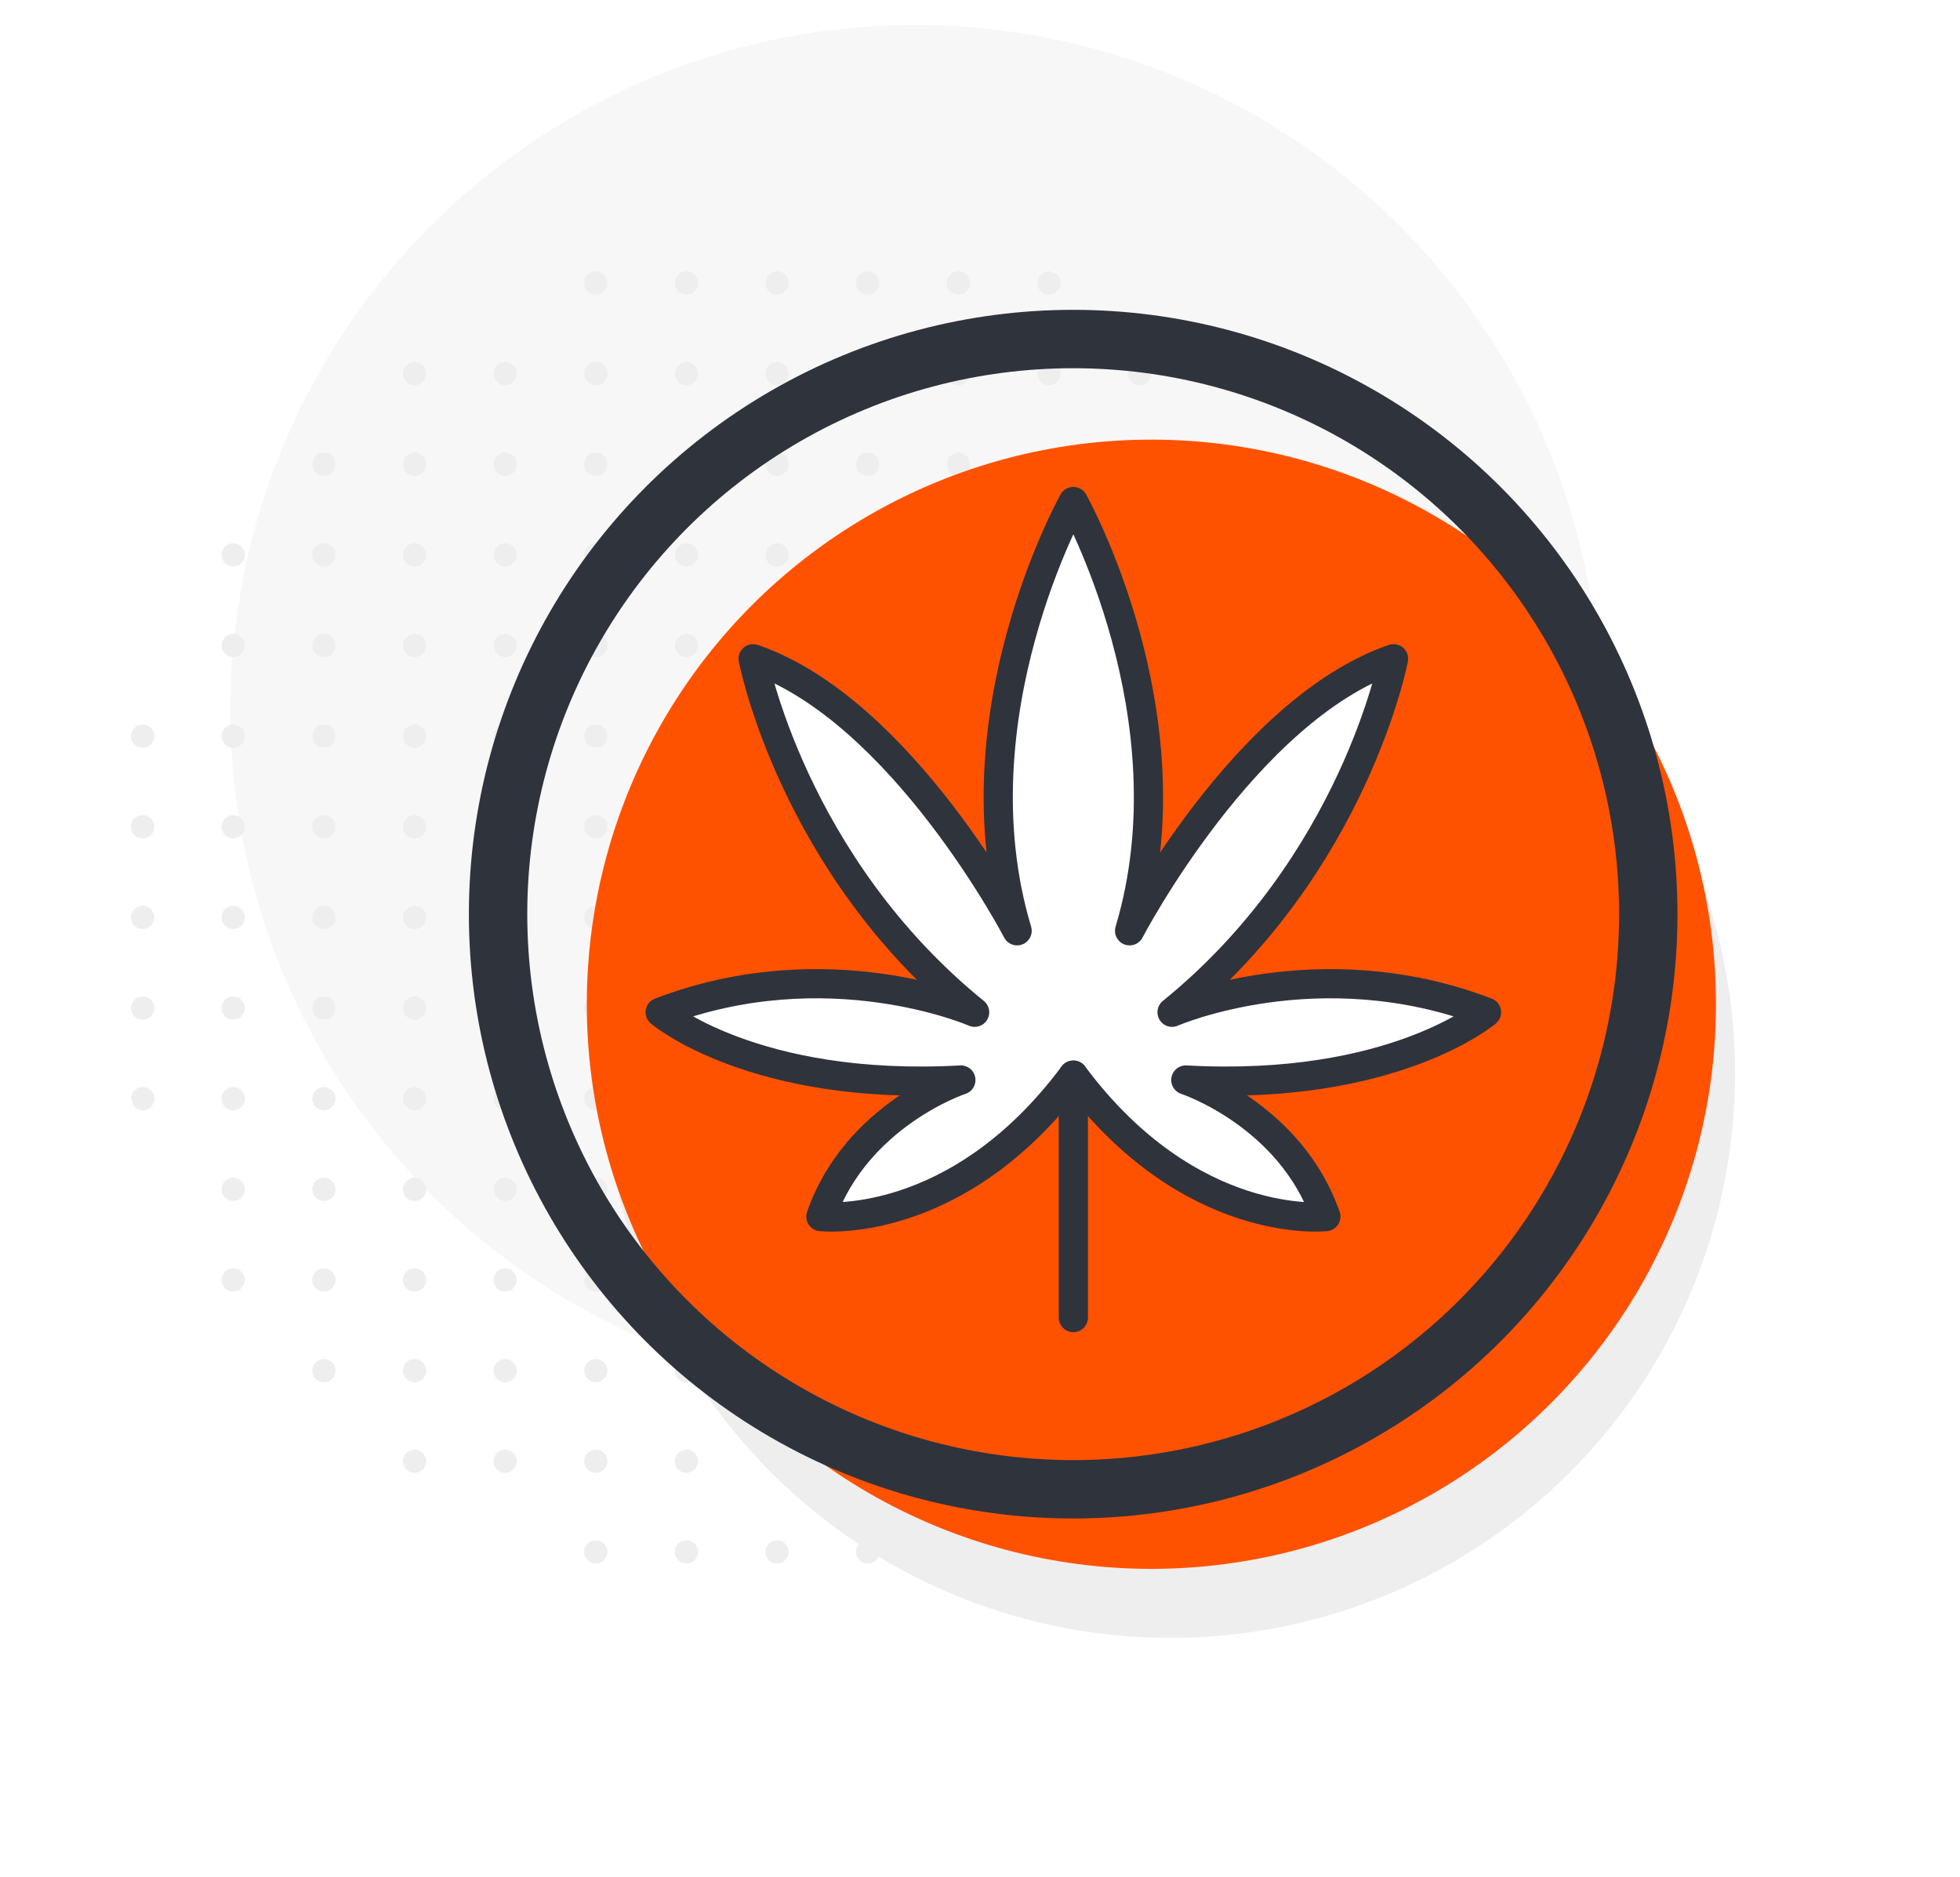 <svg id="Industry_Cannabis" data-name="Industry &gt; Cannabis" xmlns="http://www.w3.org/2000/svg" width="470" height="450" viewBox="0 0 470 450">
  <rect id="Rectangle_2112" data-name="Rectangle 2112" width="470" height="450" fill="#fff"/>
  <g id="Group_3567" data-name="Group 3567">
    <circle id="Ellipse_424" data-name="Ellipse 424" cx="164.239" cy="164.239" r="164.239" transform="translate(55.223 5.983)" fill="#f7f7f7"/>
    <g id="Group_3566" data-name="Group 3566">
      <path id="Path_9200" data-name="Path 9200" d="M143.956,373.2a1.537,1.537,0,1,0-2.174,0A1.539,1.539,0,0,0,143.956,373.2Z" fill="#eee" stroke="#eee" stroke-miterlimit="10" stroke-width="2.5"/>
      <circle id="Ellipse_425" data-name="Ellipse 425" cx="1.537" cy="1.537" r="1.537" transform="translate(97.864 348.847)" fill="#eee" stroke="#eee" stroke-miterlimit="10" stroke-width="2.5"/>
      <circle id="Ellipse_426" data-name="Ellipse 426" cx="1.537" cy="1.537" r="1.537" transform="translate(119.598 348.847)" fill="#eee" stroke="#eee" stroke-miterlimit="10" stroke-width="2.5"/>
      <path id="Path_9201" data-name="Path 9201" d="M54.847,308a1.537,1.537,0,1,0,0-2.174A1.538,1.538,0,0,0,54.847,308Z" fill="#eee" stroke="#eee" stroke-miterlimit="10" stroke-width="2.5"/>
      <path id="Path_9202" data-name="Path 9202" d="M78.755,327.563a1.537,1.537,0,1,0,0,2.174A1.538,1.538,0,0,0,78.755,327.563Z" fill="#eee" stroke="#eee" stroke-miterlimit="10" stroke-width="2.5"/>
      <path id="Path_9203" data-name="Path 9203" d="M35.287,264.535a1.537,1.537,0,1,0-2.174-2.173,1.5,1.5,0,0,0-.4.807q.186.672.379,1.343c.007.007.009.017.016.023A1.538,1.538,0,0,0,35.287,264.535Z" fill="#eee" stroke="#eee" stroke-miterlimit="10" stroke-width="2.5"/>
      <path id="Path_9204" data-name="Path 9204" d="M187.423,371.031a1.537,1.537,0,1,0,0,2.174A1.535,1.535,0,0,0,187.423,371.031Z" fill="#eee" stroke="#eee" stroke-miterlimit="10" stroke-width="2.5"/>
      <path id="Path_9205" data-name="Path 9205" d="M163.516,373.2a1.537,1.537,0,1,0,0-2.174A1.54,1.54,0,0,0,163.516,373.2Z" fill="#eee" stroke="#eee" stroke-miterlimit="10" stroke-width="2.5"/>
      <circle id="Ellipse_427" data-name="Ellipse 427" cx="1.537" cy="1.537" r="1.537" transform="translate(184.8 348.847)" fill="#eee" stroke="#eee" stroke-miterlimit="10" stroke-width="2.5"/>
      <path id="Path_9206" data-name="Path 9206" d="M209.157,371.031a1.537,1.537,0,1,0,0,2.174A1.536,1.536,0,0,0,209.157,371.031Z" fill="#eee" stroke="#eee" stroke-miterlimit="10" stroke-width="2.5"/>
      <circle id="Ellipse_428" data-name="Ellipse 428" cx="1.537" cy="1.537" r="1.537" transform="translate(184.8 327.113)" fill="#eee" stroke="#eee" stroke-miterlimit="10" stroke-width="2.5"/>
      <path id="Path_9207" data-name="Path 9207" d="M122.222,308a1.537,1.537,0,1,0-2.174,0A1.537,1.537,0,0,0,122.222,308Z" fill="#eee" stroke="#eee" stroke-miterlimit="10" stroke-width="2.5"/>
      <circle id="Ellipse_429" data-name="Ellipse 429" cx="1.537" cy="1.537" r="1.537" transform="translate(141.332 327.113)" fill="#eee" stroke="#eee" stroke-miterlimit="10" stroke-width="2.5"/>
      <circle id="Ellipse_430" data-name="Ellipse 430" cx="1.537" cy="1.537" r="1.537" transform="translate(119.598 327.113)" fill="#eee" stroke="#eee" stroke-miterlimit="10" stroke-width="2.5"/>
      <path id="Path_9208" data-name="Path 9208" d="M141.782,305.829a1.537,1.537,0,1,0,2.174,0A1.539,1.539,0,0,0,141.782,305.829Z" fill="#eee" stroke="#eee" stroke-miterlimit="10" stroke-width="2.5"/>
      <circle id="Ellipse_431" data-name="Ellipse 431" cx="1.537" cy="1.537" r="1.537" transform="translate(141.332 348.847)" fill="#eee" stroke="#eee" stroke-miterlimit="10" stroke-width="2.5"/>
      <circle id="Ellipse_432" data-name="Ellipse 432" cx="1.537" cy="1.537" r="1.537" transform="translate(163.066 327.113)" fill="#eee" stroke="#eee" stroke-miterlimit="10" stroke-width="2.5"/>
      <circle id="Ellipse_433" data-name="Ellipse 433" cx="1.537" cy="1.537" r="1.537" transform="translate(141.332 283.645)" fill="#eee" stroke="#eee" stroke-miterlimit="10" stroke-width="2.5"/>
      <circle id="Ellipse_434" data-name="Ellipse 434" cx="1.537" cy="1.537" r="1.537" transform="translate(163.066 348.847)" fill="#eee" stroke="#eee" stroke-miterlimit="10" stroke-width="2.5"/>
      <path id="Path_9209" data-name="Path 9209" d="M78.755,264.535a1.537,1.537,0,1,0-2.174,0A1.538,1.538,0,0,0,78.755,264.535Z" fill="#eee" stroke="#eee" stroke-miterlimit="10" stroke-width="2.5"/>
      <circle id="Ellipse_435" data-name="Ellipse 435" cx="1.537" cy="1.537" r="1.537" transform="translate(97.864 283.645)" fill="#eee" stroke="#eee" stroke-miterlimit="10" stroke-width="2.5"/>
      <path id="Path_9210" data-name="Path 9210" d="M76.581,305.829a1.537,1.537,0,1,0,2.174,0A1.537,1.537,0,0,0,76.581,305.829Z" fill="#eee" stroke="#eee" stroke-miterlimit="10" stroke-width="2.5"/>
      <path id="Path_9211" data-name="Path 9211" d="M78.755,286.269a1.537,1.537,0,1,0-2.174,0A1.538,1.538,0,0,0,78.755,286.269Z" fill="#eee" stroke="#eee" stroke-miterlimit="10" stroke-width="2.5"/>
      <path id="Path_9212" data-name="Path 9212" d="M98.314,264.535a1.537,1.537,0,1,0,0-2.173A1.538,1.538,0,0,0,98.314,264.535Z" fill="#eee" stroke="#eee" stroke-miterlimit="10" stroke-width="2.5"/>
      <path id="Path_9213" data-name="Path 9213" d="M100.488,308a1.537,1.537,0,1,0-2.174,0A1.537,1.537,0,0,0,100.488,308Z" fill="#eee" stroke="#eee" stroke-miterlimit="10" stroke-width="2.5"/>
      <circle id="Ellipse_436" data-name="Ellipse 436" cx="1.537" cy="1.537" r="1.537" transform="translate(119.598 283.645)" fill="#eee" stroke="#eee" stroke-miterlimit="10" stroke-width="2.5"/>
      <circle id="Ellipse_437" data-name="Ellipse 437" cx="1.537" cy="1.537" r="1.537" transform="translate(97.864 240.178)" fill="#eee" stroke="#eee" stroke-miterlimit="10" stroke-width="2.5"/>
      <circle id="Ellipse_438" data-name="Ellipse 438" cx="1.537" cy="1.537" r="1.537" transform="translate(97.864 327.113)" fill="#eee" stroke="#eee" stroke-miterlimit="10" stroke-width="2.5"/>
      <circle id="Ellipse_439" data-name="Ellipse 439" cx="1.537" cy="1.537" r="1.537" transform="translate(54.397 240.178)" fill="#eee" stroke="#eee" stroke-miterlimit="10" stroke-width="2.5"/>
      <path id="Path_9214" data-name="Path 9214" d="M33.113,240.628a1.537,1.537,0,1,0,2.174,0A1.539,1.539,0,0,0,33.113,240.628Z" fill="#eee" stroke="#eee" stroke-miterlimit="10" stroke-width="2.5"/>
      <circle id="Ellipse_440" data-name="Ellipse 440" cx="1.537" cy="1.537" r="1.537" transform="translate(54.397 218.444)" fill="#eee" stroke="#eee" stroke-miterlimit="10" stroke-width="2.5"/>
      <path id="Path_9215" data-name="Path 9215" d="M57.021,262.362a1.537,1.537,0,1,0,0,2.173A1.536,1.536,0,0,0,57.021,262.362Z" fill="#eee" stroke="#eee" stroke-miterlimit="10" stroke-width="2.5"/>
      <path id="Path_9216" data-name="Path 9216" d="M78.755,242.8a1.537,1.537,0,1,0-2.174,0A1.539,1.539,0,0,0,78.755,242.8Z" fill="#eee" stroke="#eee" stroke-miterlimit="10" stroke-width="2.5"/>
      <path id="Path_9217" data-name="Path 9217" d="M57.021,199.334a1.537,1.537,0,1,0-2.174,0A1.539,1.539,0,0,0,57.021,199.334Z" fill="#eee" stroke="#eee" stroke-miterlimit="10" stroke-width="2.5"/>
      <path id="Path_9218" data-name="Path 9218" d="M78.755,221.068a1.537,1.537,0,1,0-2.174,0A1.539,1.539,0,0,0,78.755,221.068Z" fill="#eee" stroke="#eee" stroke-miterlimit="10" stroke-width="2.5"/>
      <circle id="Ellipse_441" data-name="Ellipse 441" cx="1.537" cy="1.537" r="1.537" transform="translate(54.397 283.645)" fill="#eee" stroke="#eee" stroke-miterlimit="10" stroke-width="2.5"/>
      <path id="Path_9219" data-name="Path 9219" d="M35.287,197.16a1.537,1.537,0,1,0,0,2.174A1.538,1.538,0,0,0,35.287,197.16Z" fill="#eee" stroke="#eee" stroke-miterlimit="10" stroke-width="2.5"/>
      <path id="Path_9220" data-name="Path 9220" d="M35.287,177.6a1.537,1.537,0,1,0-2.174,0A1.538,1.538,0,0,0,35.287,177.6Z" fill="#eee" stroke="#eee" stroke-miterlimit="10" stroke-width="2.5"/>
      <path id="Path_9221" data-name="Path 9221" d="M33.113,218.894a1.537,1.537,0,1,0,2.174,0A1.539,1.539,0,0,0,33.113,218.894Z" fill="#eee" stroke="#eee" stroke-miterlimit="10" stroke-width="2.5"/>
      <path id="Path_9222" data-name="Path 9222" d="M252.625,351.471a1.537,1.537,0,1,0-2.174,0A1.538,1.538,0,0,0,252.625,351.471Z" fill="#eee" stroke="#eee" stroke-miterlimit="10" stroke-width="2.5"/>
      <path id="Path_9223" data-name="Path 9223" d="M272.185,351.471a1.537,1.537,0,1,0,0-2.174A1.538,1.538,0,0,0,272.185,351.471Z" fill="#eee" stroke="#eee" stroke-miterlimit="10" stroke-width="2.5"/>
      <circle id="Ellipse_442" data-name="Ellipse 442" cx="1.537" cy="1.537" r="1.537" transform="translate(228.267 327.113)" fill="#eee" stroke="#eee" stroke-miterlimit="10" stroke-width="2.5"/>
      <path id="Path_9224" data-name="Path 9224" d="M206.983,349.3a1.537,1.537,0,1,0,2.174,0A1.539,1.539,0,0,0,206.983,349.3Z" fill="#eee" stroke="#eee" stroke-miterlimit="10" stroke-width="2.5"/>
      <path id="Path_9225" data-name="Path 9225" d="M206.983,327.563a1.537,1.537,0,1,0,2.174,0A1.539,1.539,0,0,0,206.983,327.563Z" fill="#eee" stroke="#eee" stroke-miterlimit="10" stroke-width="2.5"/>
      <path id="Path_9226" data-name="Path 9226" d="M228.717,305.829a1.537,1.537,0,1,0,2.174,0A1.539,1.539,0,0,0,228.717,305.829Z" fill="#eee" stroke="#eee" stroke-miterlimit="10" stroke-width="2.5"/>
      <circle id="Ellipse_443" data-name="Ellipse 443" cx="1.537" cy="1.537" r="1.537" transform="translate(228.267 348.847)" fill="#eee" stroke="#eee" stroke-miterlimit="10" stroke-width="2.5"/>
      <path id="Path_9227" data-name="Path 9227" d="M250.451,327.563a1.537,1.537,0,1,0,2.174,0A1.538,1.538,0,0,0,250.451,327.563Z" fill="#eee" stroke="#eee" stroke-miterlimit="10" stroke-width="2.5"/>
      <path id="Path_9228" data-name="Path 9228" d="M228.717,371.031a1.537,1.537,0,1,0,2.174,0A1.539,1.539,0,0,0,228.717,371.031Z" fill="#eee" stroke="#eee" stroke-miterlimit="10" stroke-width="2.5"/>
      <path id="Path_9229" data-name="Path 9229" d="M165.69,264.535a1.537,1.537,0,1,0-2.174,0A1.538,1.538,0,0,0,165.69,264.535Z" fill="#eee" stroke="#eee" stroke-miterlimit="10" stroke-width="2.5"/>
      <circle id="Ellipse_444" data-name="Ellipse 444" cx="1.537" cy="1.537" r="1.537" transform="translate(184.8 283.645)" fill="#eee" stroke="#eee" stroke-miterlimit="10" stroke-width="2.5"/>
      <path id="Path_9230" data-name="Path 9230" d="M163.516,305.829a1.537,1.537,0,1,0,2.174,0A1.537,1.537,0,0,0,163.516,305.829Z" fill="#eee" stroke="#eee" stroke-miterlimit="10" stroke-width="2.5"/>
      <circle id="Ellipse_445" data-name="Ellipse 445" cx="1.537" cy="1.537" r="1.537" transform="translate(163.066 283.645)" fill="#eee" stroke="#eee" stroke-miterlimit="10" stroke-width="2.5"/>
      <path id="Path_9231" data-name="Path 9231" d="M185.25,262.362a1.537,1.537,0,1,0,2.173,0A1.536,1.536,0,0,0,185.25,262.362Z" fill="#eee" stroke="#eee" stroke-miterlimit="10" stroke-width="2.5"/>
      <path id="Path_9232" data-name="Path 9232" d="M187.423,308a1.537,1.537,0,1,0-2.173,0A1.537,1.537,0,0,0,187.423,308Z" fill="#eee" stroke="#eee" stroke-miterlimit="10" stroke-width="2.5"/>
      <path id="Path_9233" data-name="Path 9233" d="M206.983,284.1a1.537,1.537,0,1,0,2.174,0A1.538,1.538,0,0,0,206.983,284.1Z" fill="#eee" stroke="#eee" stroke-miterlimit="10" stroke-width="2.5"/>
      <circle id="Ellipse_446" data-name="Ellipse 446" cx="1.537" cy="1.537" r="1.537" transform="translate(184.8 240.178)" fill="#eee" stroke="#eee" stroke-miterlimit="10" stroke-width="2.5"/>
      <path id="Path_9234" data-name="Path 9234" d="M206.983,305.829a1.537,1.537,0,1,0,2.174,0A1.539,1.539,0,0,0,206.983,305.829Z" fill="#eee" stroke="#eee" stroke-miterlimit="10" stroke-width="2.5"/>
      <circle id="Ellipse_447" data-name="Ellipse 447" cx="1.537" cy="1.537" r="1.537" transform="translate(119.598 218.444)" fill="#eee" stroke="#eee" stroke-miterlimit="10" stroke-width="2.5"/>
      <circle id="Ellipse_448" data-name="Ellipse 448" cx="1.537" cy="1.537" r="1.537" transform="translate(141.332 240.178)" fill="#eee" stroke="#eee" stroke-miterlimit="10" stroke-width="2.5"/>
      <path id="Path_9235" data-name="Path 9235" d="M120.048,262.362a1.537,1.537,0,1,0,2.174,0A1.538,1.538,0,0,0,120.048,262.362Z" fill="#eee" stroke="#eee" stroke-miterlimit="10" stroke-width="2.5"/>
      <circle id="Ellipse_449" data-name="Ellipse 449" cx="1.537" cy="1.537" r="1.537" transform="translate(119.598 240.178)" fill="#eee" stroke="#eee" stroke-miterlimit="10" stroke-width="2.5"/>
      <circle id="Ellipse_450" data-name="Ellipse 450" cx="1.537" cy="1.537" r="1.537" transform="translate(141.332 218.444)" fill="#eee" stroke="#eee" stroke-miterlimit="10" stroke-width="2.5"/>
      <path id="Path_9236" data-name="Path 9236" d="M143.956,264.535a1.537,1.537,0,1,0-2.174,0A1.538,1.538,0,0,0,143.956,264.535Z" fill="#eee" stroke="#eee" stroke-miterlimit="10" stroke-width="2.5"/>
      <circle id="Ellipse_451" data-name="Ellipse 451" cx="1.537" cy="1.537" r="1.537" transform="translate(163.066 240.178)" fill="#eee" stroke="#eee" stroke-miterlimit="10" stroke-width="2.5"/>
      <path id="Path_9237" data-name="Path 9237" d="M143.956,199.334a1.537,1.537,0,1,0-2.174,0A1.539,1.539,0,0,0,143.956,199.334Z" fill="#eee" stroke="#eee" stroke-miterlimit="10" stroke-width="2.5"/>
      <circle id="Ellipse_452" data-name="Ellipse 452" cx="1.537" cy="1.537" r="1.537" transform="translate(163.066 218.444)" fill="#eee" stroke="#eee" stroke-miterlimit="10" stroke-width="2.5"/>
      <path id="Path_9238" data-name="Path 9238" d="M78.755,177.6a1.537,1.537,0,1,0-2.174,0A1.538,1.538,0,0,0,78.755,177.6Z" fill="#eee" stroke="#eee" stroke-miterlimit="10" stroke-width="2.5"/>
      <path id="Path_9239" data-name="Path 9239" d="M100.488,199.334a1.537,1.537,0,1,0-2.174,0A1.537,1.537,0,0,0,100.488,199.334Z" fill="#eee" stroke="#eee" stroke-miterlimit="10" stroke-width="2.5"/>
      <path id="Path_9240" data-name="Path 9240" d="M78.755,199.334a1.537,1.537,0,1,0-2.174,0A1.539,1.539,0,0,0,78.755,199.334Z" fill="#eee" stroke="#eee" stroke-miterlimit="10" stroke-width="2.5"/>
      <circle id="Ellipse_453" data-name="Ellipse 453" cx="1.537" cy="1.537" r="1.537" transform="translate(97.864 174.977)" fill="#eee" stroke="#eee" stroke-miterlimit="10" stroke-width="2.5"/>
      <circle id="Ellipse_454" data-name="Ellipse 454" cx="1.537" cy="1.537" r="1.537" transform="translate(97.864 218.444)" fill="#eee" stroke="#eee" stroke-miterlimit="10" stroke-width="2.5"/>
      <path id="Path_9241" data-name="Path 9241" d="M122.222,199.334a1.537,1.537,0,1,0-2.174,0A1.537,1.537,0,0,0,122.222,199.334Z" fill="#eee" stroke="#eee" stroke-miterlimit="10" stroke-width="2.5"/>
      <circle id="Ellipse_455" data-name="Ellipse 455" cx="1.537" cy="1.537" r="1.537" transform="translate(97.864 153.243)" fill="#eee" stroke="#eee" stroke-miterlimit="10" stroke-width="2.5"/>
      <circle id="Ellipse_456" data-name="Ellipse 456" cx="1.537" cy="1.537" r="1.537" transform="translate(119.598 174.977)" fill="#eee" stroke="#eee" stroke-miterlimit="10" stroke-width="2.5"/>
      <circle id="Ellipse_457" data-name="Ellipse 457" cx="1.537" cy="1.537" r="1.537" transform="translate(54.397 153.243)" fill="#eee" stroke="#eee" stroke-miterlimit="10" stroke-width="2.5"/>
      <circle id="Ellipse_458" data-name="Ellipse 458" cx="1.537" cy="1.537" r="1.537" transform="translate(54.397 131.509)" fill="#eee" stroke="#eee" stroke-miterlimit="10" stroke-width="2.5"/>
      <circle id="Ellipse_459" data-name="Ellipse 459" cx="1.537" cy="1.537" r="1.537" transform="translate(54.397 174.977)" fill="#eee" stroke="#eee" stroke-miterlimit="10" stroke-width="2.5"/>
      <path id="Path_9242" data-name="Path 9242" d="M78.755,155.867a1.537,1.537,0,1,0-2.174,0A1.539,1.539,0,0,0,78.755,155.867Z" fill="#eee" stroke="#eee" stroke-miterlimit="10" stroke-width="2.5"/>
      <path id="Path_9243" data-name="Path 9243" d="M78.755,134.133a1.537,1.537,0,1,0-2.174,0A1.539,1.539,0,0,0,78.755,134.133Z" fill="#eee" stroke="#eee" stroke-miterlimit="10" stroke-width="2.5"/>
      <path id="Path_9244" data-name="Path 9244" d="M296.092,308a1.537,1.537,0,1,0-2.173,0A1.537,1.537,0,0,0,296.092,308Z" fill="#eee" stroke="#eee" stroke-miterlimit="10" stroke-width="2.5"/>
      <circle id="Ellipse_460" data-name="Ellipse 460" cx="1.537" cy="1.537" r="1.537" transform="translate(293.468 327.113)" fill="#eee" stroke="#eee" stroke-miterlimit="10" stroke-width="2.5"/>
      <path id="Path_9245" data-name="Path 9245" d="M315.653,308a1.537,1.537,0,1,0,0-2.174A1.537,1.537,0,0,0,315.653,308Z" fill="#eee" stroke="#eee" stroke-miterlimit="10" stroke-width="2.5"/>
      <path id="Path_9246" data-name="Path 9246" d="M317.826,286.269a1.537,1.537,0,1,0-2.173,0A1.536,1.536,0,0,0,317.826,286.269Z" fill="#eee" stroke="#eee" stroke-miterlimit="10" stroke-width="2.5"/>
      <path id="Path_9247" data-name="Path 9247" d="M272.185,284.1a1.537,1.537,0,1,0,2.173,0A1.536,1.536,0,0,0,272.185,284.1Z" fill="#eee" stroke="#eee" stroke-miterlimit="10" stroke-width="2.5"/>
      <path id="Path_9248" data-name="Path 9248" d="M250.451,305.829a1.537,1.537,0,1,0,2.174,0A1.538,1.538,0,0,0,250.451,305.829Z" fill="#eee" stroke="#eee" stroke-miterlimit="10" stroke-width="2.5"/>
      <path id="Path_9249" data-name="Path 9249" d="M250.451,284.1a1.537,1.537,0,1,0,2.174,0A1.537,1.537,0,0,0,250.451,284.1Z" fill="#eee" stroke="#eee" stroke-miterlimit="10" stroke-width="2.5"/>
      <path id="Path_9250" data-name="Path 9250" d="M272.185,262.362a1.537,1.537,0,1,0,2.173,0A1.536,1.536,0,0,0,272.185,262.362Z" fill="#eee" stroke="#eee" stroke-miterlimit="10" stroke-width="2.5"/>
      <path id="Path_9251" data-name="Path 9251" d="M272.185,305.829a1.537,1.537,0,1,0,2.173,0A1.537,1.537,0,0,0,272.185,305.829Z" fill="#eee" stroke="#eee" stroke-miterlimit="10" stroke-width="2.5"/>
      <circle id="Ellipse_461" data-name="Ellipse 461" cx="1.537" cy="1.537" r="1.537" transform="translate(293.468 283.645)" fill="#eee" stroke="#eee" stroke-miterlimit="10" stroke-width="2.5"/>
      <path id="Path_9252" data-name="Path 9252" d="M272.185,327.563a1.537,1.537,0,1,0,2.173,0A1.537,1.537,0,0,0,272.185,327.563Z" fill="#eee" stroke="#eee" stroke-miterlimit="10" stroke-width="2.5"/>
      <path id="Path_9253" data-name="Path 9253" d="M209.157,221.068a1.537,1.537,0,1,0-2.174,0A1.537,1.537,0,0,0,209.157,221.068Z" fill="#eee" stroke="#eee" stroke-miterlimit="10" stroke-width="2.5"/>
      <circle id="Ellipse_462" data-name="Ellipse 462" cx="1.537" cy="1.537" r="1.537" transform="translate(228.267 240.178)" fill="#eee" stroke="#eee" stroke-miterlimit="10" stroke-width="2.5"/>
      <path id="Path_9254" data-name="Path 9254" d="M206.983,262.362a1.537,1.537,0,1,0,2.174,0A1.538,1.538,0,0,0,206.983,262.362Z" fill="#eee" stroke="#eee" stroke-miterlimit="10" stroke-width="2.5"/>
      <path id="Path_9255" data-name="Path 9255" d="M206.983,240.628a1.537,1.537,0,1,0,2.174,0A1.539,1.539,0,0,0,206.983,240.628Z" fill="#eee" stroke="#eee" stroke-miterlimit="10" stroke-width="2.5"/>
      <circle id="Ellipse_463" data-name="Ellipse 463" cx="1.537" cy="1.537" r="1.537" transform="translate(228.267 218.444)" fill="#eee" stroke="#eee" stroke-miterlimit="10" stroke-width="2.5"/>
      <path id="Path_9256" data-name="Path 9256" d="M228.717,262.362a1.537,1.537,0,1,0,2.174,0A1.538,1.538,0,0,0,228.717,262.362Z" fill="#eee" stroke="#eee" stroke-miterlimit="10" stroke-width="2.5"/>
      <path id="Path_9257" data-name="Path 9257" d="M250.451,240.628a1.537,1.537,0,1,0,2.174,0A1.538,1.538,0,0,0,250.451,240.628Z" fill="#eee" stroke="#eee" stroke-miterlimit="10" stroke-width="2.5"/>
      <path id="Path_9258" data-name="Path 9258" d="M252.625,221.068a1.537,1.537,0,1,0-2.174,0A1.538,1.538,0,0,0,252.625,221.068Z" fill="#eee" stroke="#eee" stroke-miterlimit="10" stroke-width="2.5"/>
      <path id="Path_9259" data-name="Path 9259" d="M250.451,262.362a1.537,1.537,0,1,0,2.174,0A1.537,1.537,0,0,0,250.451,262.362Z" fill="#eee" stroke="#eee" stroke-miterlimit="10" stroke-width="2.5"/>
      <circle id="Ellipse_464" data-name="Ellipse 464" cx="1.537" cy="1.537" r="1.537" transform="translate(228.267 283.645)" fill="#eee" stroke="#eee" stroke-miterlimit="10" stroke-width="2.5"/>
      <circle id="Ellipse_465" data-name="Ellipse 465" cx="1.537" cy="1.537" r="1.537" transform="translate(163.066 174.977)" fill="#eee" stroke="#eee" stroke-miterlimit="10" stroke-width="2.5"/>
      <path id="Path_9260" data-name="Path 9260" d="M187.423,199.334a1.537,1.537,0,1,0-2.173,0A1.537,1.537,0,0,0,187.423,199.334Z" fill="#eee" stroke="#eee" stroke-miterlimit="10" stroke-width="2.5"/>
      <path id="Path_9261" data-name="Path 9261" d="M165.69,199.334a1.537,1.537,0,1,0-2.174,0A1.539,1.539,0,0,0,165.69,199.334Z" fill="#eee" stroke="#eee" stroke-miterlimit="10" stroke-width="2.5"/>
      <circle id="Ellipse_466" data-name="Ellipse 466" cx="1.537" cy="1.537" r="1.537" transform="translate(184.8 174.977)" fill="#eee" stroke="#eee" stroke-miterlimit="10" stroke-width="2.5"/>
      <circle id="Ellipse_467" data-name="Ellipse 467" cx="1.537" cy="1.537" r="1.537" transform="translate(184.8 218.444)" fill="#eee" stroke="#eee" stroke-miterlimit="10" stroke-width="2.5"/>
      <path id="Path_9262" data-name="Path 9262" d="M209.157,199.334a1.537,1.537,0,1,0-2.174,0A1.537,1.537,0,0,0,209.157,199.334Z" fill="#eee" stroke="#eee" stroke-miterlimit="10" stroke-width="2.5"/>
      <circle id="Ellipse_468" data-name="Ellipse 468" cx="1.537" cy="1.537" r="1.537" transform="translate(184.8 153.243)" fill="#eee" stroke="#eee" stroke-miterlimit="10" stroke-width="2.5"/>
      <path id="Path_9263" data-name="Path 9263" d="M209.157,177.6a1.537,1.537,0,1,0-2.174,0A1.536,1.536,0,0,0,209.157,177.6Z" fill="#eee" stroke="#eee" stroke-miterlimit="10" stroke-width="2.5"/>
      <circle id="Ellipse_469" data-name="Ellipse 469" cx="1.537" cy="1.537" r="1.537" transform="translate(119.598 131.509)" fill="#eee" stroke="#eee" stroke-miterlimit="10" stroke-width="2.5"/>
      <circle id="Ellipse_470" data-name="Ellipse 470" cx="1.537" cy="1.537" r="1.537" transform="translate(141.332 153.243)" fill="#eee" stroke="#eee" stroke-miterlimit="10" stroke-width="2.5"/>
      <circle id="Ellipse_471" data-name="Ellipse 471" cx="1.537" cy="1.537" r="1.537" transform="translate(119.598 153.243)" fill="#eee" stroke="#eee" stroke-miterlimit="10" stroke-width="2.5"/>
      <circle id="Ellipse_472" data-name="Ellipse 472" cx="1.537" cy="1.537" r="1.537" transform="translate(141.332 131.509)" fill="#eee" stroke="#eee" stroke-miterlimit="10" stroke-width="2.5"/>
      <circle id="Ellipse_473" data-name="Ellipse 473" cx="1.537" cy="1.537" r="1.537" transform="translate(141.332 174.976)" fill="#eee" stroke="#eee" stroke-miterlimit="10" stroke-width="2.5"/>
      <circle id="Ellipse_474" data-name="Ellipse 474" cx="1.537" cy="1.537" r="1.537" transform="translate(163.066 153.243)" fill="#eee" stroke="#eee" stroke-miterlimit="10" stroke-width="2.5"/>
      <path id="Path_9264" data-name="Path 9264" d="M143.956,112.4a1.537,1.537,0,1,0-2.174,0A1.539,1.539,0,0,0,143.956,112.4Z" fill="#eee" stroke="#eee" stroke-miterlimit="10" stroke-width="2.5"/>
      <circle id="Ellipse_475" data-name="Ellipse 475" cx="1.537" cy="1.537" r="1.537" transform="translate(163.066 131.509)" fill="#eee" stroke="#eee" stroke-miterlimit="10" stroke-width="2.5"/>
      <path id="Path_9265" data-name="Path 9265" d="M100.488,112.4a1.537,1.537,0,1,0-2.174,0A1.537,1.537,0,0,0,100.488,112.4Z" fill="#eee" stroke="#eee" stroke-miterlimit="10" stroke-width="2.5"/>
      <path id="Path_9266" data-name="Path 9266" d="M78.755,112.4a1.537,1.537,0,1,0-2.174,0A1.539,1.539,0,0,0,78.755,112.4Z" fill="#eee" stroke="#eee" stroke-miterlimit="10" stroke-width="2.5"/>
      <path id="Path_9267" data-name="Path 9267" d="M100.488,90.665a1.537,1.537,0,1,0-2.174,0A1.537,1.537,0,0,0,100.488,90.665Z" fill="#eee" stroke="#eee" stroke-miterlimit="10" stroke-width="2.5"/>
      <circle id="Ellipse_476" data-name="Ellipse 476" cx="1.537" cy="1.537" r="1.537" transform="translate(97.864 131.509)" fill="#eee" stroke="#eee" stroke-miterlimit="10" stroke-width="2.5"/>
      <path id="Path_9268" data-name="Path 9268" d="M122.222,112.4a1.537,1.537,0,1,0-2.174,0A1.537,1.537,0,0,0,122.222,112.4Z" fill="#eee" stroke="#eee" stroke-miterlimit="10" stroke-width="2.5"/>
      <path id="Path_9269" data-name="Path 9269" d="M122.222,90.665a1.537,1.537,0,1,0-2.174,0A1.537,1.537,0,0,0,122.222,90.665Z" fill="#eee" stroke="#eee" stroke-miterlimit="10" stroke-width="2.5"/>
      <path id="Path_9270" data-name="Path 9270" d="M339.56,264.535a1.537,1.537,0,1,0-2.174,0A1.537,1.537,0,0,0,339.56,264.535Z" fill="#eee" stroke="#eee" stroke-miterlimit="10" stroke-width="2.5"/>
      <path id="Path_9271" data-name="Path 9271" d="M337.386,286.269a1.537,1.537,0,1,0,0-2.173A1.538,1.538,0,0,0,337.386,286.269Z" fill="#eee" stroke="#eee" stroke-miterlimit="10" stroke-width="2.5"/>
      <path id="Path_9272" data-name="Path 9272" d="M317.826,242.8a1.537,1.537,0,1,0-2.173,0A1.537,1.537,0,0,0,317.826,242.8Z" fill="#eee" stroke="#eee" stroke-miterlimit="10" stroke-width="2.5"/>
      <path id="Path_9273" data-name="Path 9273" d="M293.919,262.362a1.537,1.537,0,1,0,2.173,0A1.536,1.536,0,0,0,293.919,262.362Z" fill="#eee" stroke="#eee" stroke-miterlimit="10" stroke-width="2.5"/>
      <circle id="Ellipse_477" data-name="Ellipse 477" cx="1.537" cy="1.537" r="1.537" transform="translate(293.468 240.178)" fill="#eee" stroke="#eee" stroke-miterlimit="10" stroke-width="2.5"/>
      <path id="Path_9274" data-name="Path 9274" d="M315.653,218.894a1.537,1.537,0,1,0,2.173,0A1.537,1.537,0,0,0,315.653,218.894Z" fill="#eee" stroke="#eee" stroke-miterlimit="10" stroke-width="2.5"/>
      <path id="Path_9275" data-name="Path 9275" d="M315.653,262.362a1.537,1.537,0,1,0,2.173,0A1.536,1.536,0,0,0,315.653,262.362Z" fill="#eee" stroke="#eee" stroke-miterlimit="10" stroke-width="2.5"/>
      <path id="Path_9276" data-name="Path 9276" d="M339.56,240.628a1.537,1.537,0,1,0,0,2.174A1.538,1.538,0,0,0,339.56,240.628Z" fill="#eee" stroke="#eee" stroke-miterlimit="10" stroke-width="2.5"/>
      <path id="Path_9277" data-name="Path 9277" d="M317.826,199.334a1.537,1.537,0,1,0-2.173,0A1.537,1.537,0,0,0,317.826,199.334Z" fill="#eee" stroke="#eee" stroke-miterlimit="10" stroke-width="2.5"/>
      <path id="Path_9278" data-name="Path 9278" d="M339.56,221.068a1.537,1.537,0,1,0-2.174,0A1.538,1.538,0,0,0,339.56,221.068Z" fill="#eee" stroke="#eee" stroke-miterlimit="10" stroke-width="2.5"/>
      <path id="Path_9279" data-name="Path 9279" d="M272.185,197.16a1.537,1.537,0,1,0,2.173,0A1.537,1.537,0,0,0,272.185,197.16Z" fill="#eee" stroke="#eee" stroke-miterlimit="10" stroke-width="2.5"/>
      <path id="Path_9280" data-name="Path 9280" d="M250.451,197.16a1.537,1.537,0,1,0,2.174,0A1.538,1.538,0,0,0,250.451,197.16Z" fill="#eee" stroke="#eee" stroke-miterlimit="10" stroke-width="2.5"/>
      <path id="Path_9281" data-name="Path 9281" d="M272.185,175.427a1.537,1.537,0,1,0,2.173,0A1.536,1.536,0,0,0,272.185,175.427Z" fill="#eee" stroke="#eee" stroke-miterlimit="10" stroke-width="2.5"/>
      <path id="Path_9282" data-name="Path 9282" d="M274.358,218.894a1.537,1.537,0,1,0,0,2.174A1.537,1.537,0,0,0,274.358,218.894Z" fill="#eee" stroke="#eee" stroke-miterlimit="10" stroke-width="2.5"/>
      <path id="Path_9283" data-name="Path 9283" d="M293.919,197.16a1.537,1.537,0,1,0,2.173,0A1.537,1.537,0,0,0,293.919,197.16Z" fill="#eee" stroke="#eee" stroke-miterlimit="10" stroke-width="2.5"/>
      <path id="Path_9284" data-name="Path 9284" d="M274.358,155.867a1.537,1.537,0,1,0-2.173,0A1.537,1.537,0,0,0,274.358,155.867Z" fill="#eee" stroke="#eee" stroke-miterlimit="10" stroke-width="2.5"/>
      <circle id="Ellipse_478" data-name="Ellipse 478" cx="1.537" cy="1.537" r="1.537" transform="translate(293.468 174.977)" fill="#eee" stroke="#eee" stroke-miterlimit="10" stroke-width="2.5"/>
      <circle id="Ellipse_479" data-name="Ellipse 479" cx="1.537" cy="1.537" r="1.537" transform="translate(293.468 218.444)" fill="#eee" stroke="#eee" stroke-miterlimit="10" stroke-width="2.5"/>
      <path id="Path_9285" data-name="Path 9285" d="M272.185,240.628a1.537,1.537,0,1,0,2.173,0A1.537,1.537,0,0,0,272.185,240.628Z" fill="#eee" stroke="#eee" stroke-miterlimit="10" stroke-width="2.5"/>
      <path id="Path_9286" data-name="Path 9286" d="M209.157,134.133a1.537,1.537,0,1,0-2.174,0A1.537,1.537,0,0,0,209.157,134.133Z" fill="#eee" stroke="#eee" stroke-miterlimit="10" stroke-width="2.5"/>
      <circle id="Ellipse_480" data-name="Ellipse 480" cx="1.537" cy="1.537" r="1.537" transform="translate(228.267 153.243)" fill="#eee" stroke="#eee" stroke-miterlimit="10" stroke-width="2.5"/>
      <path id="Path_9287" data-name="Path 9287" d="M209.157,155.867a1.537,1.537,0,1,0-2.174,0A1.537,1.537,0,0,0,209.157,155.867Z" fill="#eee" stroke="#eee" stroke-miterlimit="10" stroke-width="2.5"/>
      <circle id="Ellipse_481" data-name="Ellipse 481" cx="1.537" cy="1.537" r="1.537" transform="translate(228.267 131.509)" fill="#eee" stroke="#eee" stroke-miterlimit="10" stroke-width="2.5"/>
      <circle id="Ellipse_482" data-name="Ellipse 482" cx="1.537" cy="1.537" r="1.537" transform="translate(228.267 174.977)" fill="#eee" stroke="#eee" stroke-miterlimit="10" stroke-width="2.5"/>
      <path id="Path_9288" data-name="Path 9288" d="M252.625,155.867a1.537,1.537,0,1,0-2.174,0A1.538,1.538,0,0,0,252.625,155.867Z" fill="#eee" stroke="#eee" stroke-miterlimit="10" stroke-width="2.5"/>
      <path id="Path_9289" data-name="Path 9289" d="M230.891,112.4a1.537,1.537,0,1,0-2.174,0A1.538,1.538,0,0,0,230.891,112.4Z" fill="#eee" stroke="#eee" stroke-miterlimit="10" stroke-width="2.5"/>
      <path id="Path_9290" data-name="Path 9290" d="M252.625,134.133a1.537,1.537,0,1,0-2.174,0A1.538,1.538,0,0,0,252.625,134.133Z" fill="#eee" stroke="#eee" stroke-miterlimit="10" stroke-width="2.5"/>
      <path id="Path_9291" data-name="Path 9291" d="M250.451,175.427a1.537,1.537,0,1,0,2.174,0A1.537,1.537,0,0,0,250.451,175.427Z" fill="#eee" stroke="#eee" stroke-miterlimit="10" stroke-width="2.5"/>
      <path id="Path_9292" data-name="Path 9292" d="M228.717,197.16a1.537,1.537,0,1,0,2.174,0A1.539,1.539,0,0,0,228.717,197.16Z" fill="#eee" stroke="#eee" stroke-miterlimit="10" stroke-width="2.5"/>
      <path id="Path_9293" data-name="Path 9293" d="M165.69,90.665a1.537,1.537,0,1,0-2.174,0A1.539,1.539,0,0,0,165.69,90.665Z" fill="#eee" stroke="#eee" stroke-miterlimit="10" stroke-width="2.5"/>
      <path id="Path_9294" data-name="Path 9294" d="M187.423,112.4a1.537,1.537,0,1,0-2.173,0A1.537,1.537,0,0,0,187.423,112.4Z" fill="#eee" stroke="#eee" stroke-miterlimit="10" stroke-width="2.5"/>
      <path id="Path_9295" data-name="Path 9295" d="M165.69,112.4a1.537,1.537,0,1,0-2.174,0A1.539,1.539,0,0,0,165.69,112.4Z" fill="#eee" stroke="#eee" stroke-miterlimit="10" stroke-width="2.5"/>
      <path id="Path_9296" data-name="Path 9296" d="M187.423,90.665a1.537,1.537,0,1,0-2.173,0A1.537,1.537,0,0,0,187.423,90.665Z" fill="#eee" stroke="#eee" stroke-miterlimit="10" stroke-width="2.5"/>
      <circle id="Ellipse_483" data-name="Ellipse 483" cx="1.537" cy="1.537" r="1.537" transform="translate(184.8 131.509)" fill="#eee" stroke="#eee" stroke-miterlimit="10" stroke-width="2.5"/>
      <path id="Path_9297" data-name="Path 9297" d="M209.157,112.4a1.537,1.537,0,1,0-2.174,0A1.537,1.537,0,0,0,209.157,112.4Z" fill="#eee" stroke="#eee" stroke-miterlimit="10" stroke-width="2.5"/>
      <path id="Path_9298" data-name="Path 9298" d="M209.157,90.665a1.537,1.537,0,1,0-2.174,0A1.537,1.537,0,0,0,209.157,90.665Z" fill="#eee" stroke="#eee" stroke-miterlimit="10" stroke-width="2.5"/>
      <path id="Path_9299" data-name="Path 9299" d="M143.956,68.931a1.537,1.537,0,1,0-2.174,0A1.538,1.538,0,0,0,143.956,68.931Z" fill="#eee" stroke="#eee" stroke-miterlimit="10" stroke-width="2.5"/>
      <path id="Path_9300" data-name="Path 9300" d="M143.956,88.491a1.537,1.537,0,1,0,0,2.174A1.538,1.538,0,0,0,143.956,88.491Z" fill="#eee" stroke="#eee" stroke-miterlimit="10" stroke-width="2.5"/>
      <path id="Path_9301" data-name="Path 9301" d="M165.69,66.758a1.537,1.537,0,1,0,0,2.173A1.536,1.536,0,0,0,165.69,66.758Z" fill="#eee" stroke="#eee" stroke-miterlimit="10" stroke-width="2.5"/>
      <path id="Path_9302" data-name="Path 9302" d="M339.56,177.6a1.537,1.537,0,1,0-2.174,0A1.537,1.537,0,0,0,339.56,177.6Z" fill="#eee" stroke="#eee" stroke-miterlimit="10" stroke-width="2.5"/>
      <path id="Path_9303" data-name="Path 9303" d="M337.386,199.334a1.537,1.537,0,1,0,0-2.174A1.538,1.538,0,0,0,337.386,199.334Z" fill="#eee" stroke="#eee" stroke-miterlimit="10" stroke-width="2.5"/>
      <path id="Path_9304" data-name="Path 9304" d="M317.826,155.867a1.537,1.537,0,1,0-2.173,0A1.537,1.537,0,0,0,317.826,155.867Z" fill="#eee" stroke="#eee" stroke-miterlimit="10" stroke-width="2.5"/>
      <circle id="Ellipse_484" data-name="Ellipse 484" cx="1.537" cy="1.537" r="1.537" transform="translate(293.468 153.243)" fill="#eee" stroke="#eee" stroke-miterlimit="10" stroke-width="2.5"/>
      <path id="Path_9305" data-name="Path 9305" d="M317.826,134.133a1.537,1.537,0,1,0-2.173,0A1.537,1.537,0,0,0,317.826,134.133Z" fill="#eee" stroke="#eee" stroke-miterlimit="10" stroke-width="2.5"/>
      <path id="Path_9306" data-name="Path 9306" d="M315.653,175.427a1.537,1.537,0,1,0,2.173,0A1.536,1.536,0,0,0,315.653,175.427Z" fill="#eee" stroke="#eee" stroke-miterlimit="10" stroke-width="2.5"/>
      <path id="Path_9307" data-name="Path 9307" d="M339.56,155.867a1.537,1.537,0,1,0-2.174,0A1.538,1.538,0,0,0,339.56,155.867Z" fill="#eee" stroke="#eee" stroke-miterlimit="10" stroke-width="2.5"/>
      <path id="Path_9308" data-name="Path 9308" d="M252.625,90.665a1.537,1.537,0,1,0-2.174,0A1.538,1.538,0,0,0,252.625,90.665Z" fill="#eee" stroke="#eee" stroke-miterlimit="10" stroke-width="2.5"/>
      <path id="Path_9309" data-name="Path 9309" d="M274.358,112.4a1.537,1.537,0,1,0-2.173,0A1.537,1.537,0,0,0,274.358,112.4Z" fill="#eee" stroke="#eee" stroke-miterlimit="10" stroke-width="2.5"/>
      <path id="Path_9310" data-name="Path 9310" d="M252.625,112.4a1.537,1.537,0,1,0-2.174,0A1.538,1.538,0,0,0,252.625,112.4Z" fill="#eee" stroke="#eee" stroke-miterlimit="10" stroke-width="2.5"/>
      <path id="Path_9311" data-name="Path 9311" d="M272.185,88.491a1.537,1.537,0,1,0,2.173,0A1.537,1.537,0,0,0,272.185,88.491Z" fill="#eee" stroke="#eee" stroke-miterlimit="10" stroke-width="2.5"/>
      <path id="Path_9312" data-name="Path 9312" d="M274.358,134.133a1.537,1.537,0,1,0-2.173,0A1.537,1.537,0,0,0,274.358,134.133Z" fill="#eee" stroke="#eee" stroke-miterlimit="10" stroke-width="2.5"/>
      <path id="Path_9313" data-name="Path 9313" d="M296.092,110.225a1.537,1.537,0,1,0,0,2.174A1.537,1.537,0,0,0,296.092,110.225Z" fill="#eee" stroke="#eee" stroke-miterlimit="10" stroke-width="2.5"/>
      <circle id="Ellipse_485" data-name="Ellipse 485" cx="1.537" cy="1.537" r="1.537" transform="translate(293.468 131.509)" fill="#eee" stroke="#eee" stroke-miterlimit="10" stroke-width="2.5"/>
      <path id="Path_9314" data-name="Path 9314" d="M230.891,68.931a1.537,1.537,0,1,0-2.174,0A1.537,1.537,0,0,0,230.891,68.931Z" fill="#eee" stroke="#eee" stroke-miterlimit="10" stroke-width="2.5"/>
      <path id="Path_9315" data-name="Path 9315" d="M209.157,68.931a1.537,1.537,0,1,0-2.174,0A1.536,1.536,0,0,0,209.157,68.931Z" fill="#eee" stroke="#eee" stroke-miterlimit="10" stroke-width="2.5"/>
      <path id="Path_9316" data-name="Path 9316" d="M230.891,90.665a1.537,1.537,0,1,0-2.174,0A1.538,1.538,0,0,0,230.891,90.665Z" fill="#eee" stroke="#eee" stroke-miterlimit="10" stroke-width="2.5"/>
      <path id="Path_9317" data-name="Path 9317" d="M250.451,68.931a1.537,1.537,0,0,0,2.174-2.173c-.375-.152-.754-.293-1.13-.442a1.529,1.529,0,0,0-1.044,2.615Z" fill="#eee" stroke="#eee" stroke-miterlimit="10" stroke-width="2.5"/>
      <path id="Path_9318" data-name="Path 9318" d="M185.25,66.758a1.537,1.537,0,1,0,2.173,0A1.536,1.536,0,0,0,185.25,66.758Z" fill="#eee" stroke="#eee" stroke-miterlimit="10" stroke-width="2.5"/>
    </g>
  </g>
  <circle id="Ellipse_486" data-name="Ellipse 486" cx="135.388" cy="135.388" r="135.388" transform="translate(145.278 121.967)" fill="#eee"/>
  <circle id="Ellipse_487" data-name="Ellipse 487" cx="135.388" cy="135.388" r="135.388" transform="translate(140.711 105.413)" fill="#ff5200"/>
  <path id="Path_9319" data-name="Path 9319" d="M284.355,258.966c49.815,2.752,72.108-16.242,72.108-16.242-40.183-15.416-75.411,0-75.411,0,43.76-35.507,53.118-84.774,53.118-84.774-35.7,12.286-63.3,65.237-63.3,65.237,15.412-51.466-13.486-102.932-13.486-102.932s-28.9,51.466-13.486,102.932c0,0-27.6-52.951-63.3-65.237,0,0,9.357,49.267,53.117,84.774,0,0-35.228-15.416-75.41,0,0,0,22.293,18.994,72.108,16.242,0,0-25.045,8.257-33.577,32.751,0,0,32.476,3.713,60.548-33.922,28.073,37.635,60.549,33.922,60.549,33.922C309.4,267.223,284.355,258.966,284.355,258.966Z" fill="#fff" stroke="#2f333c" stroke-linecap="round" stroke-linejoin="round" stroke-width="7"/>
  <line id="Line_2557" data-name="Line 2557" y2="58.141" transform="translate(257.383 257.795)" fill="none" stroke="#2f333c" stroke-linecap="round" stroke-linejoin="round" stroke-width="7"/>
  <circle id="Ellipse_488" data-name="Ellipse 488" cx="137.907" cy="137.907" r="137.907" transform="translate(119.436 81.292)" fill="none" stroke="#2f333c" stroke-linecap="round" stroke-linejoin="round" stroke-width="14"/>
</svg>
